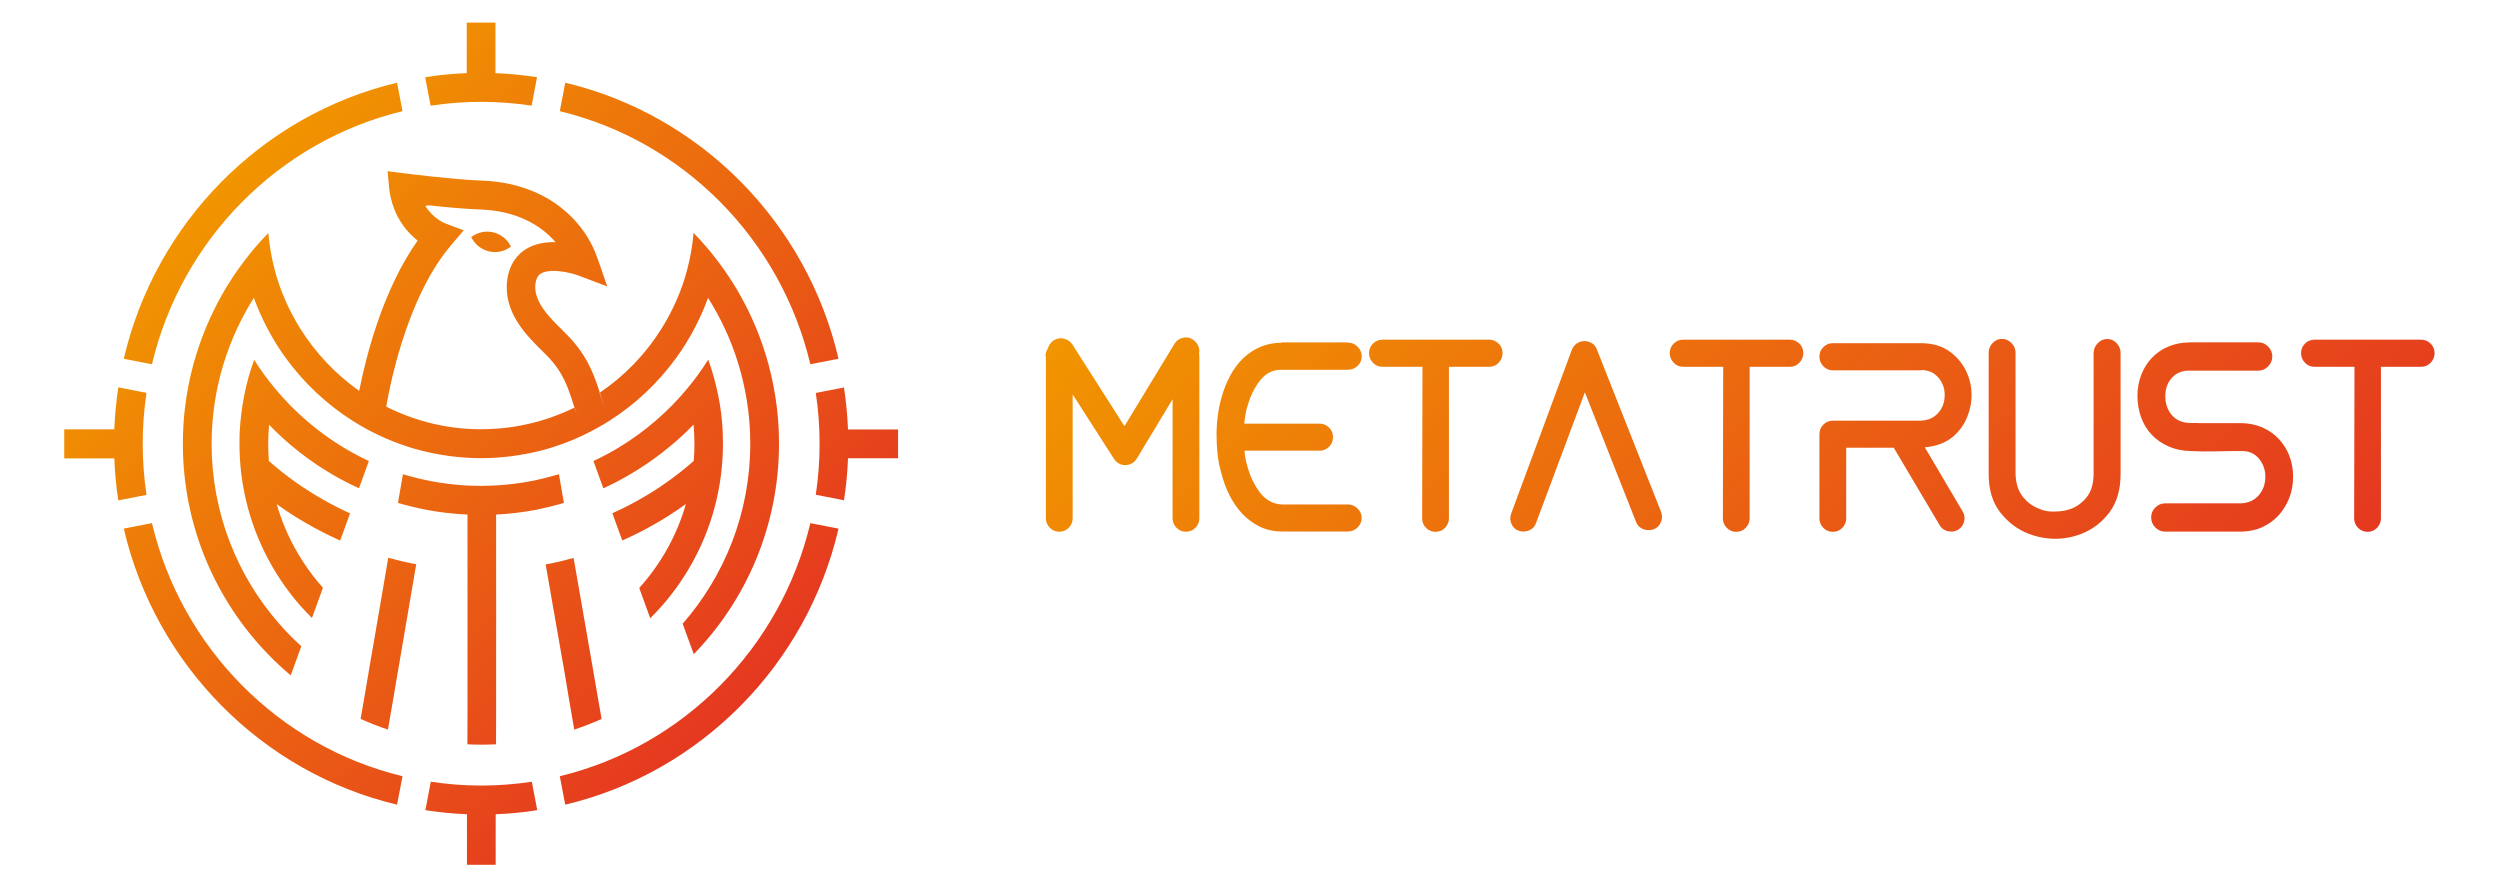 <svg width="1440" height="512" viewBox="0 0 1440 512" fill="none" xmlns="http://www.w3.org/2000/svg">
<path d="M517.288 247.24V263.958H488.45C488.136 272.127 487.384 280.233 486.13 288.148L469.893 284.982C471.335 275.42 472.087 265.605 472.087 255.663C472.087 245.72 471.335 235.905 469.893 226.343L486.13 223.177C487.321 231.092 488.136 239.198 488.45 247.367H517.288V247.24ZM277.176 58.657C287.018 58.657 296.736 59.417 306.202 60.874L309.337 44.473C301.5 43.27 293.476 42.446 285.388 42.13V13H268.837V42.13C260.75 42.446 252.725 43.206 244.889 44.473L248.023 60.874C257.553 59.417 267.27 58.657 277.176 58.657ZM466.758 209.815L482.995 206.649C464.752 128.062 403.376 66.13 325.574 47.639L322.44 64.04C393.658 81.201 449.768 137.941 466.758 209.815ZM231.849 64.04L228.714 47.639C150.913 66.13 89.599 128.062 71.293 206.649L87.53 209.815C104.52 137.941 160.693 81.201 231.849 64.04ZM277.176 452.478C267.333 452.478 257.615 451.718 248.149 450.261L245.014 466.662C252.851 467.866 260.875 468.689 268.963 469.006V498.135H285.514V469.006C293.601 468.689 301.626 467.929 309.462 466.662L306.328 450.261C296.736 451.718 287.018 452.478 277.176 452.478ZM87.53 301.32L71.293 304.486C89.599 383.073 150.913 445.005 228.714 463.496L231.849 447.095C160.693 429.934 104.52 373.194 87.53 301.32ZM322.44 447.095L325.574 463.496C403.376 445.005 464.689 383.073 482.995 304.486L466.758 301.32C449.768 373.194 393.658 429.934 322.44 447.095ZM82.201 255.599C82.201 245.657 82.954 235.842 84.396 226.28L68.158 223.113C66.967 231.029 66.152 239.135 65.839 247.304H37V264.022H65.839C66.152 272.19 66.904 280.296 68.158 288.212L84.396 285.046C82.954 275.357 82.201 265.541 82.201 255.599ZM368.205 338.682C370.337 344.445 372.406 350.271 374.537 356.097C378.988 351.664 383.189 346.978 387.013 341.975C401.997 322.597 412.027 299.167 415.287 273.584C416.04 267.694 416.416 261.678 416.416 255.536C416.416 253.256 416.353 250.976 416.29 248.76C415.977 241.668 415.099 234.702 413.72 227.926C412.278 220.834 410.397 213.868 407.952 207.155C404.253 212.981 400.241 218.554 395.853 223.81C384.756 237.172 371.465 248.633 356.544 257.689C351.78 260.602 346.89 263.198 341.812 265.541C343.692 270.797 345.573 276.053 347.517 281.246C352.595 278.966 357.547 276.37 362.312 273.584C375.979 265.668 388.518 255.853 399.489 244.581C399.802 248.19 399.99 251.863 399.99 255.536C399.99 258.892 399.865 262.185 399.614 265.478C389.771 274.154 379.051 281.753 367.578 288.148C362.751 290.871 357.798 293.341 352.72 295.621C354.601 300.877 356.544 306.133 358.425 311.326C363.503 309.046 368.519 306.639 373.346 303.98C380.932 299.864 388.141 295.304 395.1 290.302C391.715 302.017 386.7 312.972 380.242 322.977C376.606 328.55 372.594 333.806 368.205 338.682ZM327.894 403.59L330.778 420.245C336.107 418.472 341.373 416.446 346.514 414.102L343.567 397.131L340.746 380.857L337.737 363.506L330.402 321.394C325.135 322.851 319.744 324.117 314.29 325.13L322.314 371.041L325.261 387.759L327.894 403.59ZM324.822 289.668L321.938 273.14C316.672 274.723 311.343 276.053 305.826 277.13C299.243 278.396 292.473 279.22 285.639 279.6C282.818 279.726 279.997 279.853 277.176 279.853C274.48 279.853 271.784 279.79 269.151 279.663C262.004 279.283 254.982 278.396 248.149 277.13C242.695 276.053 237.303 274.723 232.1 273.14C231.159 278.65 230.156 284.159 229.216 289.668C234.482 291.251 239.873 292.518 245.328 293.594C253.102 295.114 261.126 296.001 269.276 296.381C269.276 301.447 269.276 306.576 269.276 311.642C269.276 317.215 269.276 322.787 269.276 328.36C269.276 345.395 269.276 362.366 269.276 379.4C269.276 384.973 269.276 390.545 269.276 396.118C269.276 401.437 269.276 406.757 269.276 412.013C269.276 417.585 269.214 423.158 269.214 428.731C271.909 428.857 274.542 428.921 277.238 428.921C280.059 428.921 282.881 428.857 285.702 428.731C285.702 423.158 285.764 417.585 285.764 412.013C285.764 406.693 285.764 401.437 285.764 396.118C285.764 390.545 285.764 384.973 285.764 379.4C285.764 362.429 285.827 345.395 285.764 328.36C285.764 322.787 285.764 317.215 285.764 311.642C285.764 306.576 285.764 301.447 285.764 296.381C293.601 296.001 301.249 295.051 308.773 293.658C314.164 292.518 319.556 291.251 324.822 289.668ZM223.26 98.616L233.855 99.946C233.98 99.946 240.312 100.769 248.525 101.655C257.615 102.605 269.025 103.745 277.05 103.998C300.811 104.758 318.051 113.624 329.398 125.149C336.42 132.242 341.185 140.347 343.943 148.2L345.51 152.632L349.774 164.981L333.223 158.712C328.458 156.938 316.86 154.342 311.531 157.572C310.841 158.015 308.961 159.155 308.396 163.651C307.268 173.72 316.421 182.775 323.819 190.058C325.449 191.641 326.953 193.16 328.333 194.617C333.85 200.633 337.486 206.395 340.182 212.095C340.307 212.285 340.37 212.475 340.432 212.665C342.564 217.224 344.069 221.72 345.51 226.153C345.448 226.216 345.385 226.28 345.322 226.28C346.451 229.383 347.517 232.549 348.645 235.652C347.705 233.055 346.89 230.459 346.075 227.989C345.887 227.356 345.699 226.786 345.51 226.153C359.742 216.528 371.841 203.989 380.995 189.361C384.317 184.042 387.264 178.532 389.772 172.706C392.279 167.007 394.348 161.055 395.915 154.912C397.671 148.2 398.925 141.234 399.489 134.141C404.63 139.397 409.394 144.97 413.783 150.859C418.046 156.495 421.996 162.448 425.569 168.654C429.393 175.303 432.779 182.205 435.725 189.424C438.484 196.137 440.866 203.103 442.747 210.195C444.878 218.237 446.508 226.533 447.511 235.019C448.326 241.794 448.703 248.633 448.703 255.599C448.703 302.713 429.957 345.521 399.614 376.804C397.483 370.915 395.351 365.089 393.22 359.263C417.356 331.653 432.089 295.431 432.152 255.789C432.152 255.726 432.152 255.663 432.152 255.599C432.152 247.24 431.525 239.008 430.208 230.966C429.08 223.873 427.512 216.907 425.444 210.132C423.312 202.976 420.679 196.073 417.544 189.361C414.66 183.218 411.463 177.266 407.827 171.567C405.633 177.709 402.937 183.662 399.928 189.361C396.856 195.187 393.408 200.76 389.583 206.016C379.114 220.454 366.011 232.865 350.902 242.428C346.2 245.404 341.31 248.127 336.232 250.533C330.715 253.193 324.947 255.473 319.054 257.372C313.851 259.082 308.459 260.412 303.005 261.425C297.3 262.502 291.469 263.262 285.514 263.642C282.692 263.832 279.871 263.895 277.05 263.895C274.354 263.895 271.659 263.832 268.963 263.642C262.756 263.262 256.738 262.502 250.782 261.362C245.328 260.285 239.936 258.955 234.733 257.246C228.902 255.346 223.26 253.13 217.743 250.47C212.665 248.064 207.775 245.341 203.073 242.364C188.027 232.802 174.924 220.454 164.454 206.016C160.63 200.76 157.182 195.187 154.11 189.361C151.101 183.662 148.468 177.709 146.211 171.567C142.637 177.266 139.377 183.218 136.493 189.361C133.421 196.01 130.788 202.976 128.594 210.132C126.525 216.907 124.958 223.873 123.829 230.966C122.575 239.008 121.886 247.24 121.886 255.599C121.886 255.663 121.886 255.726 121.886 255.789C121.949 295.368 136.556 331.526 160.693 359.136C164.705 363.759 169.031 368.128 173.545 372.244C171.538 377.817 169.47 383.39 167.463 389.026C162.887 385.163 158.498 381.11 154.298 376.741C124.017 345.458 105.335 302.713 105.335 255.663C105.335 248.697 105.711 241.858 106.526 235.082C107.529 226.596 109.097 218.364 111.291 210.258C113.234 203.166 115.554 196.2 118.312 189.488C121.259 182.332 124.644 175.366 128.469 168.717C132.042 162.511 135.992 156.558 140.255 150.923C144.643 145.033 149.471 139.461 154.549 134.205C155.176 141.297 156.367 148.263 158.122 154.975C159.689 161.118 161.758 167.07 164.266 172.77C166.774 178.596 169.72 184.105 173.043 189.424C181.883 203.483 193.418 215.641 206.897 225.14C210.784 205.509 220.376 167.07 240.563 138.574C240.124 138.257 239.685 137.878 239.246 137.498C235.485 134.268 231.473 129.772 228.463 123.566C226.52 119.513 224.953 114.827 224.263 109.254L224.138 108.241L223.26 98.616ZM319.869 139.334C311.218 129.392 297.049 121.35 276.486 120.653C267.96 120.4 256.048 119.26 246.707 118.247C246.143 118.373 245.578 118.5 245.014 118.627C249.403 125.719 255.735 128.379 256.111 128.505L265.515 132.115L267.082 132.685L259.433 141.677C241.503 162.954 231.347 194.87 226.144 216.464C224.388 223.81 223.197 230.016 222.445 234.195C222.821 234.385 223.197 234.575 223.573 234.765C228.15 237.045 232.915 239.008 237.867 240.718C243.071 242.491 248.4 243.947 253.917 245.024C258.869 245.974 263.947 246.67 269.088 246.987C271.784 247.177 274.48 247.24 277.238 247.24C280.059 247.24 282.881 247.114 285.639 246.924C290.654 246.607 295.544 245.974 300.309 245.024C305.826 243.947 311.155 242.554 316.358 240.781C321.311 239.071 326.138 237.108 330.778 234.829C331.53 236.918 332.282 239.071 333.035 241.161C332.22 238.945 331.53 236.792 330.903 234.765C330.715 234.259 330.59 233.752 330.402 233.245C328.772 228.116 327.267 223.493 325.135 219.061C323.067 214.754 320.371 210.575 316.296 206.142C315.23 205.002 313.788 203.609 312.346 202.153C303.444 193.414 290.027 180.115 292.096 161.878C293.288 151.492 298.679 146.11 303.005 143.45C308.146 140.284 314.29 139.334 319.995 139.461C319.932 139.334 319.932 139.334 319.869 139.334ZM216.426 363.379C215.987 365.785 215.611 368.255 215.172 370.661C214.608 374.018 214.044 377.374 213.417 380.73C212.477 386.176 211.536 391.622 210.659 397.068C209.718 402.704 208.715 408.403 207.712 414.102C212.853 416.382 218.056 418.472 223.448 420.245C224.388 414.672 225.329 409.1 226.332 403.59C227.272 398.271 228.15 392.952 229.028 387.696C229.843 382.946 230.658 378.197 231.473 373.511C231.598 372.624 231.786 371.801 231.911 370.915C234.482 355.717 237.115 340.392 239.748 325.004C234.294 323.991 228.902 322.724 223.636 321.268C221.254 335.389 218.809 349.447 216.426 363.379ZM191.914 273.584C196.741 276.37 201.694 278.903 206.772 281.246C208.652 276.053 210.533 270.797 212.477 265.541C207.399 263.198 202.509 260.539 197.744 257.689C182.886 248.697 169.595 237.235 158.498 223.873C154.11 218.617 150.035 213.045 146.399 207.219C143.954 213.931 142.01 220.834 140.631 227.989C139.314 234.765 138.437 241.731 138.061 248.823C137.935 251.04 137.935 253.32 137.935 255.599C137.935 261.678 138.311 267.694 139.064 273.647C142.324 299.167 152.354 322.534 167.213 341.848C171.037 346.851 175.237 351.537 179.688 355.97C181.82 350.144 183.889 344.318 186.02 338.555C181.632 333.679 177.682 328.423 174.109 322.851C167.714 312.909 162.699 301.953 159.376 290.365C166.272 295.368 173.482 299.864 181.005 303.98C185.895 306.639 190.848 309.109 195.926 311.389C197.807 306.196 199.687 300.94 201.631 295.684C196.553 293.404 191.6 290.871 186.773 288.148C175.363 281.753 164.642 274.154 154.862 265.541C154.611 262.248 154.486 258.955 154.486 255.599C154.486 251.926 154.674 248.254 154.988 244.644C165.833 255.916 178.309 265.668 191.914 273.584ZM284.134 133.825C279.495 132.748 274.919 133.888 271.408 136.548C273.351 140.537 276.987 143.64 281.564 144.78C286.141 145.92 290.78 144.717 294.291 142.057C292.41 138.067 288.774 134.965 284.134 133.825Z" fill="url(#paint0_linear_1_2)"/>
<path d="M602.178 205.207C602.178 203.687 602.617 202.231 603.494 200.837C604.121 198.811 605.25 197.228 606.88 196.088C608.635 194.948 610.579 194.568 612.647 195.012C614.716 195.455 616.409 196.595 617.663 198.368L647.693 245.482L676.406 198.178C677.534 196.278 679.164 195.075 681.233 194.568C683.302 194.062 685.245 194.378 687.001 195.518C688.38 196.405 689.446 197.608 690.136 199.128C690.825 200.648 691.013 202.167 690.637 203.687C690.762 204.067 690.825 204.574 690.825 205.207V298.485C690.825 300.638 690.073 302.475 688.568 303.994C687.064 305.514 685.246 306.274 683.114 306.274C680.982 306.274 679.164 305.514 677.66 303.994C676.155 302.475 675.403 300.638 675.403 298.485V229.967L654.84 264.099C653.711 265.999 652.081 267.202 649.95 267.709C647.818 268.216 645.875 267.899 644.119 266.759C643.492 266.379 642.991 265.936 642.615 265.493C642.238 265.049 641.862 264.543 641.486 264.036L617.851 227.181V298.485C617.851 300.638 617.099 302.475 615.594 303.994C614.089 305.514 612.271 306.274 610.14 306.274C608.008 306.274 606.19 305.514 604.685 303.994C603.181 302.475 602.429 300.638 602.429 298.485V205.207H602.178ZM776.401 197.355C778.532 197.355 780.413 198.115 781.98 199.698C783.548 201.281 784.363 203.117 784.363 205.27C784.363 207.423 783.548 209.26 781.98 210.716C780.413 212.236 778.532 212.996 776.401 212.996H738.409C733.519 212.869 729.381 214.769 726.121 218.759C722.861 222.748 720.416 227.561 718.723 233.323C718.096 235.096 717.658 236.87 717.407 238.579C717.156 240.289 716.905 242.126 716.655 244.025H760.101C762.232 244.025 764.05 244.785 765.555 246.305C767.059 247.825 767.812 249.661 767.812 251.814C767.812 253.967 767.059 255.804 765.555 257.324C764.05 258.843 762.232 259.603 760.101 259.603H716.843C716.968 262.263 717.47 265.049 718.347 268.026C719.977 274.232 722.485 279.488 725.808 283.794C729.13 288.1 733.331 290.316 738.346 290.569H776.338C778.469 290.569 780.35 291.329 781.918 292.849C783.485 294.369 784.3 296.205 784.3 298.358C784.3 300.512 783.485 302.348 781.918 303.868C780.35 305.388 778.469 306.147 776.338 306.147H738.346C733.707 306.147 729.444 305.198 725.682 303.361C721.921 301.525 718.535 299.055 715.651 296.015C712.768 292.976 710.26 289.366 708.191 285.25C706.122 281.134 704.492 276.701 703.364 272.015C702.361 268.596 701.671 265.049 701.295 261.44C700.919 257.83 700.731 254.157 700.731 250.485C700.731 243.012 701.671 235.856 703.552 229.081C704.806 224.521 706.498 220.278 708.567 216.416C710.636 212.553 713.144 209.196 716.028 206.41C718.911 203.624 722.234 201.407 725.933 199.824C729.632 198.241 733.77 197.418 738.283 197.418V197.228H776.401V197.355ZM834.579 211.286V298.485C834.579 300.638 833.827 302.475 832.322 304.058C830.818 305.578 829 306.337 826.868 306.337C824.737 306.337 822.919 305.578 821.414 304.058C819.909 302.538 819.157 300.701 819.157 298.485L819.345 211.286H796.337C794.205 211.286 792.325 210.526 790.82 208.943C789.315 207.36 788.563 205.524 788.563 203.371C788.563 201.217 789.315 199.444 790.82 197.925C792.325 196.405 794.143 195.645 796.337 195.645H857.713C859.844 195.645 861.663 196.405 863.23 197.925C864.735 199.444 865.487 201.281 865.487 203.371C865.487 205.46 864.735 207.36 863.23 208.943C861.725 210.526 859.907 211.286 857.713 211.286H834.579V211.286ZM884.796 301.145C884.169 303.171 882.853 304.628 880.909 305.451C878.966 306.274 876.96 306.401 874.953 305.768C872.947 305.134 871.505 303.804 870.628 301.841C869.75 299.878 869.687 297.852 870.44 295.825L905.359 201.534C906.112 199.508 907.491 198.051 909.434 197.165C911.378 196.278 913.384 196.215 915.39 196.975C917.647 197.735 919.152 199.254 919.904 201.534L956.767 294.812C957.52 296.839 957.52 298.865 956.642 300.828C955.827 302.791 954.385 304.184 952.379 304.944C950.373 305.578 948.367 305.514 946.423 304.754C944.48 303.994 943.1 302.601 942.348 300.575L912.883 225.978L884.796 301.145ZM1007.8 211.286V298.485C1007.8 300.638 1007.05 302.475 1005.54 304.058C1004.04 305.578 1002.22 306.337 1000.09 306.337C997.956 306.337 996.138 305.578 994.634 304.058C993.129 302.538 992.377 300.701 992.377 298.485L992.565 211.286H969.557C967.425 211.286 965.544 210.526 964.04 208.943C962.535 207.36 961.783 205.524 961.783 203.371C961.783 201.217 962.535 199.444 964.04 197.925C965.544 196.405 967.362 195.645 969.557 195.645H1030.93C1033.06 195.645 1034.88 196.405 1036.45 197.925C1037.95 199.444 1038.71 201.281 1038.71 203.371C1038.71 205.46 1037.95 207.36 1036.45 208.943C1034.95 210.526 1033.13 211.286 1030.93 211.286H1007.8V211.286ZM1108.67 257.64L1130.43 294.496C1131.55 296.269 1131.87 298.232 1131.37 300.322C1130.86 302.411 1129.67 304.058 1127.79 305.198C1126.04 306.211 1124.09 306.464 1121.96 305.957C1119.83 305.451 1118.26 304.311 1117.26 302.538L1090.8 257.894H1063.41V298.548C1063.41 300.701 1062.66 302.538 1061.15 304.058C1059.65 305.578 1057.83 306.337 1055.7 306.337C1053.56 306.337 1051.75 305.578 1050.24 304.058C1048.74 302.538 1047.99 300.701 1047.99 298.548V251.244V250.674V250.105C1047.99 247.952 1048.74 246.115 1050.24 244.595C1051.75 243.075 1053.56 242.316 1055.7 242.316H1106.35C1109.61 242.189 1112.31 241.302 1114.38 239.719C1116.45 238.136 1118.01 236.11 1119.02 233.703C1119.77 231.804 1120.14 229.714 1120.14 227.434C1120.14 225.028 1119.71 222.938 1118.83 221.165C1117.95 219.012 1116.45 217.112 1114.38 215.529C1112.31 213.946 1109.61 213.123 1106.35 213.123V213.313H1055.7C1053.56 213.313 1051.75 212.553 1050.24 210.97C1048.74 209.386 1047.99 207.55 1047.99 205.397C1047.99 203.244 1048.74 201.471 1050.24 199.951C1051.75 198.431 1053.56 197.671 1055.7 197.671H1106.35C1113.31 197.671 1118.95 199.381 1123.47 202.801C1127.98 206.22 1131.18 210.4 1133.18 215.339C1134.81 219.012 1135.63 223.065 1135.63 227.497C1135.63 231.677 1134.88 235.666 1133.37 239.466C1131.62 244.279 1128.67 248.395 1124.6 251.814C1120.33 255.171 1115.07 257.134 1108.67 257.64ZM1205.97 203.307C1205.97 201.154 1206.72 199.254 1208.29 197.671C1209.86 196.088 1211.68 195.265 1213.81 195.265C1215.94 195.265 1217.69 196.088 1219.2 197.671C1220.7 199.254 1221.46 201.154 1221.46 203.307V272.965C1221.46 282.021 1219.32 289.366 1215.12 295.002C1210.92 300.638 1205.66 304.754 1199.39 307.287C1196.88 308.301 1194.31 309.06 1191.74 309.567C1189.17 310.074 1186.54 310.327 1183.9 310.327C1178.64 310.327 1173.56 309.377 1168.61 307.477C1162.21 305.071 1156.76 301.018 1152.24 295.256C1147.73 289.556 1145.47 282.147 1145.47 273.092V272.902V203.244C1145.47 201.091 1146.22 199.191 1147.73 197.608C1149.23 196.025 1151.05 195.202 1153.12 195.202C1155.25 195.202 1157.07 196.025 1158.64 197.608C1160.2 199.191 1160.96 201.091 1160.96 203.244V272.902C1161.08 278.221 1162.4 282.59 1164.97 285.883C1167.48 289.176 1170.61 291.519 1174.25 292.912C1177.26 294.306 1180.52 294.876 1183.9 294.622C1187.29 294.622 1190.49 294.052 1193.37 292.912C1197.01 291.393 1200.01 288.986 1202.4 285.757C1204.72 282.527 1205.91 278.221 1205.91 272.902V203.307H1205.97ZM1266.22 243.709H1290.42C1294.81 243.709 1298.88 244.469 1302.58 245.988C1306.28 247.508 1309.48 249.661 1312.23 252.448C1314.93 255.234 1317.06 258.527 1318.57 262.263C1320.07 265.999 1320.82 270.115 1320.82 274.548C1320.82 278.981 1320.07 283.16 1318.57 286.96C1317.06 290.759 1314.99 294.116 1312.36 296.965C1309.73 299.815 1306.53 302.095 1302.83 303.741C1299.13 305.388 1294.99 306.211 1290.48 306.211H1247.03C1244.9 306.211 1243.02 305.388 1241.45 303.804C1239.89 302.221 1239.07 300.258 1239.07 297.978C1239.07 295.825 1239.82 293.926 1241.45 292.343C1243.02 290.759 1244.9 289.936 1247.03 289.936H1290.48C1294.87 289.81 1298.38 288.29 1300.95 285.377C1303.52 282.464 1304.84 278.854 1304.84 274.485C1304.84 270.559 1303.58 267.139 1301.14 264.163C1298.69 261.25 1295.43 259.793 1291.42 259.793C1286.53 259.793 1281.52 259.857 1276.5 259.983C1271.48 260.11 1266.41 260.047 1261.39 259.793C1256.88 259.667 1252.74 258.78 1249.04 257.134C1245.34 255.487 1242.14 253.271 1239.51 250.548C1236.88 247.825 1234.81 244.532 1233.37 240.606C1231.93 236.743 1231.17 232.5 1231.17 227.941C1231.17 223.635 1231.93 219.518 1233.43 215.719C1234.93 211.919 1237 208.627 1239.7 205.904C1242.33 203.181 1245.53 201.027 1249.23 199.508C1252.93 197.988 1257 197.228 1261.39 197.228V197.165H1300.7C1302.96 197.165 1304.9 197.988 1306.47 199.634C1308.03 201.281 1308.85 203.181 1308.85 205.334C1308.85 207.487 1308.03 209.386 1306.47 211.033C1304.9 212.679 1302.96 213.503 1300.7 213.503H1261.39C1257.13 213.376 1253.68 214.706 1251.11 217.492C1248.54 220.278 1247.22 223.825 1247.22 228.194C1247.22 232.5 1248.48 236.173 1250.98 239.086C1253.49 241.999 1256.94 243.519 1261.39 243.645H1266.22V243.709ZM1371.42 211.286V298.485C1371.42 300.638 1370.66 302.475 1369.16 304.058C1367.65 305.578 1365.84 306.337 1363.71 306.337C1361.57 306.337 1359.76 305.578 1358.25 304.058C1356.75 302.538 1355.99 300.701 1355.99 298.485L1356.18 211.286H1333.17C1331.04 211.286 1329.16 210.526 1327.66 208.943C1326.15 207.36 1325.4 205.524 1325.4 203.371C1325.4 201.217 1326.15 199.444 1327.66 197.925C1329.16 196.405 1330.98 195.645 1333.17 195.645H1394.55C1396.68 195.645 1398.5 196.405 1400.07 197.925C1401.57 199.444 1402.32 201.281 1402.32 203.371C1402.32 205.46 1401.57 207.36 1400.07 208.943C1398.56 210.526 1396.68 211.286 1394.55 211.286H1371.42V211.286Z" fill="url(#paint1_linear_1_2)"/>
<defs>
<linearGradient id="paint0_linear_1_2" x1="127.701" y1="104.617" x2="429.61" y2="403.509" gradientUnits="userSpaceOnUse">
<stop offset="0" stop-color="#F19500"/>
<stop offset="1" stop-color="#E53820"/>
</linearGradient>
<linearGradient id="paint1_linear_1_2" x1="777.276" y1="23.762" x2="1216.32" y2="458.421" gradientUnits="userSpaceOnUse">
<stop offset="0" stop-color="#F19500"/>
<stop offset="1" stop-color="#E53820"/>
</linearGradient>
</defs>
</svg>
